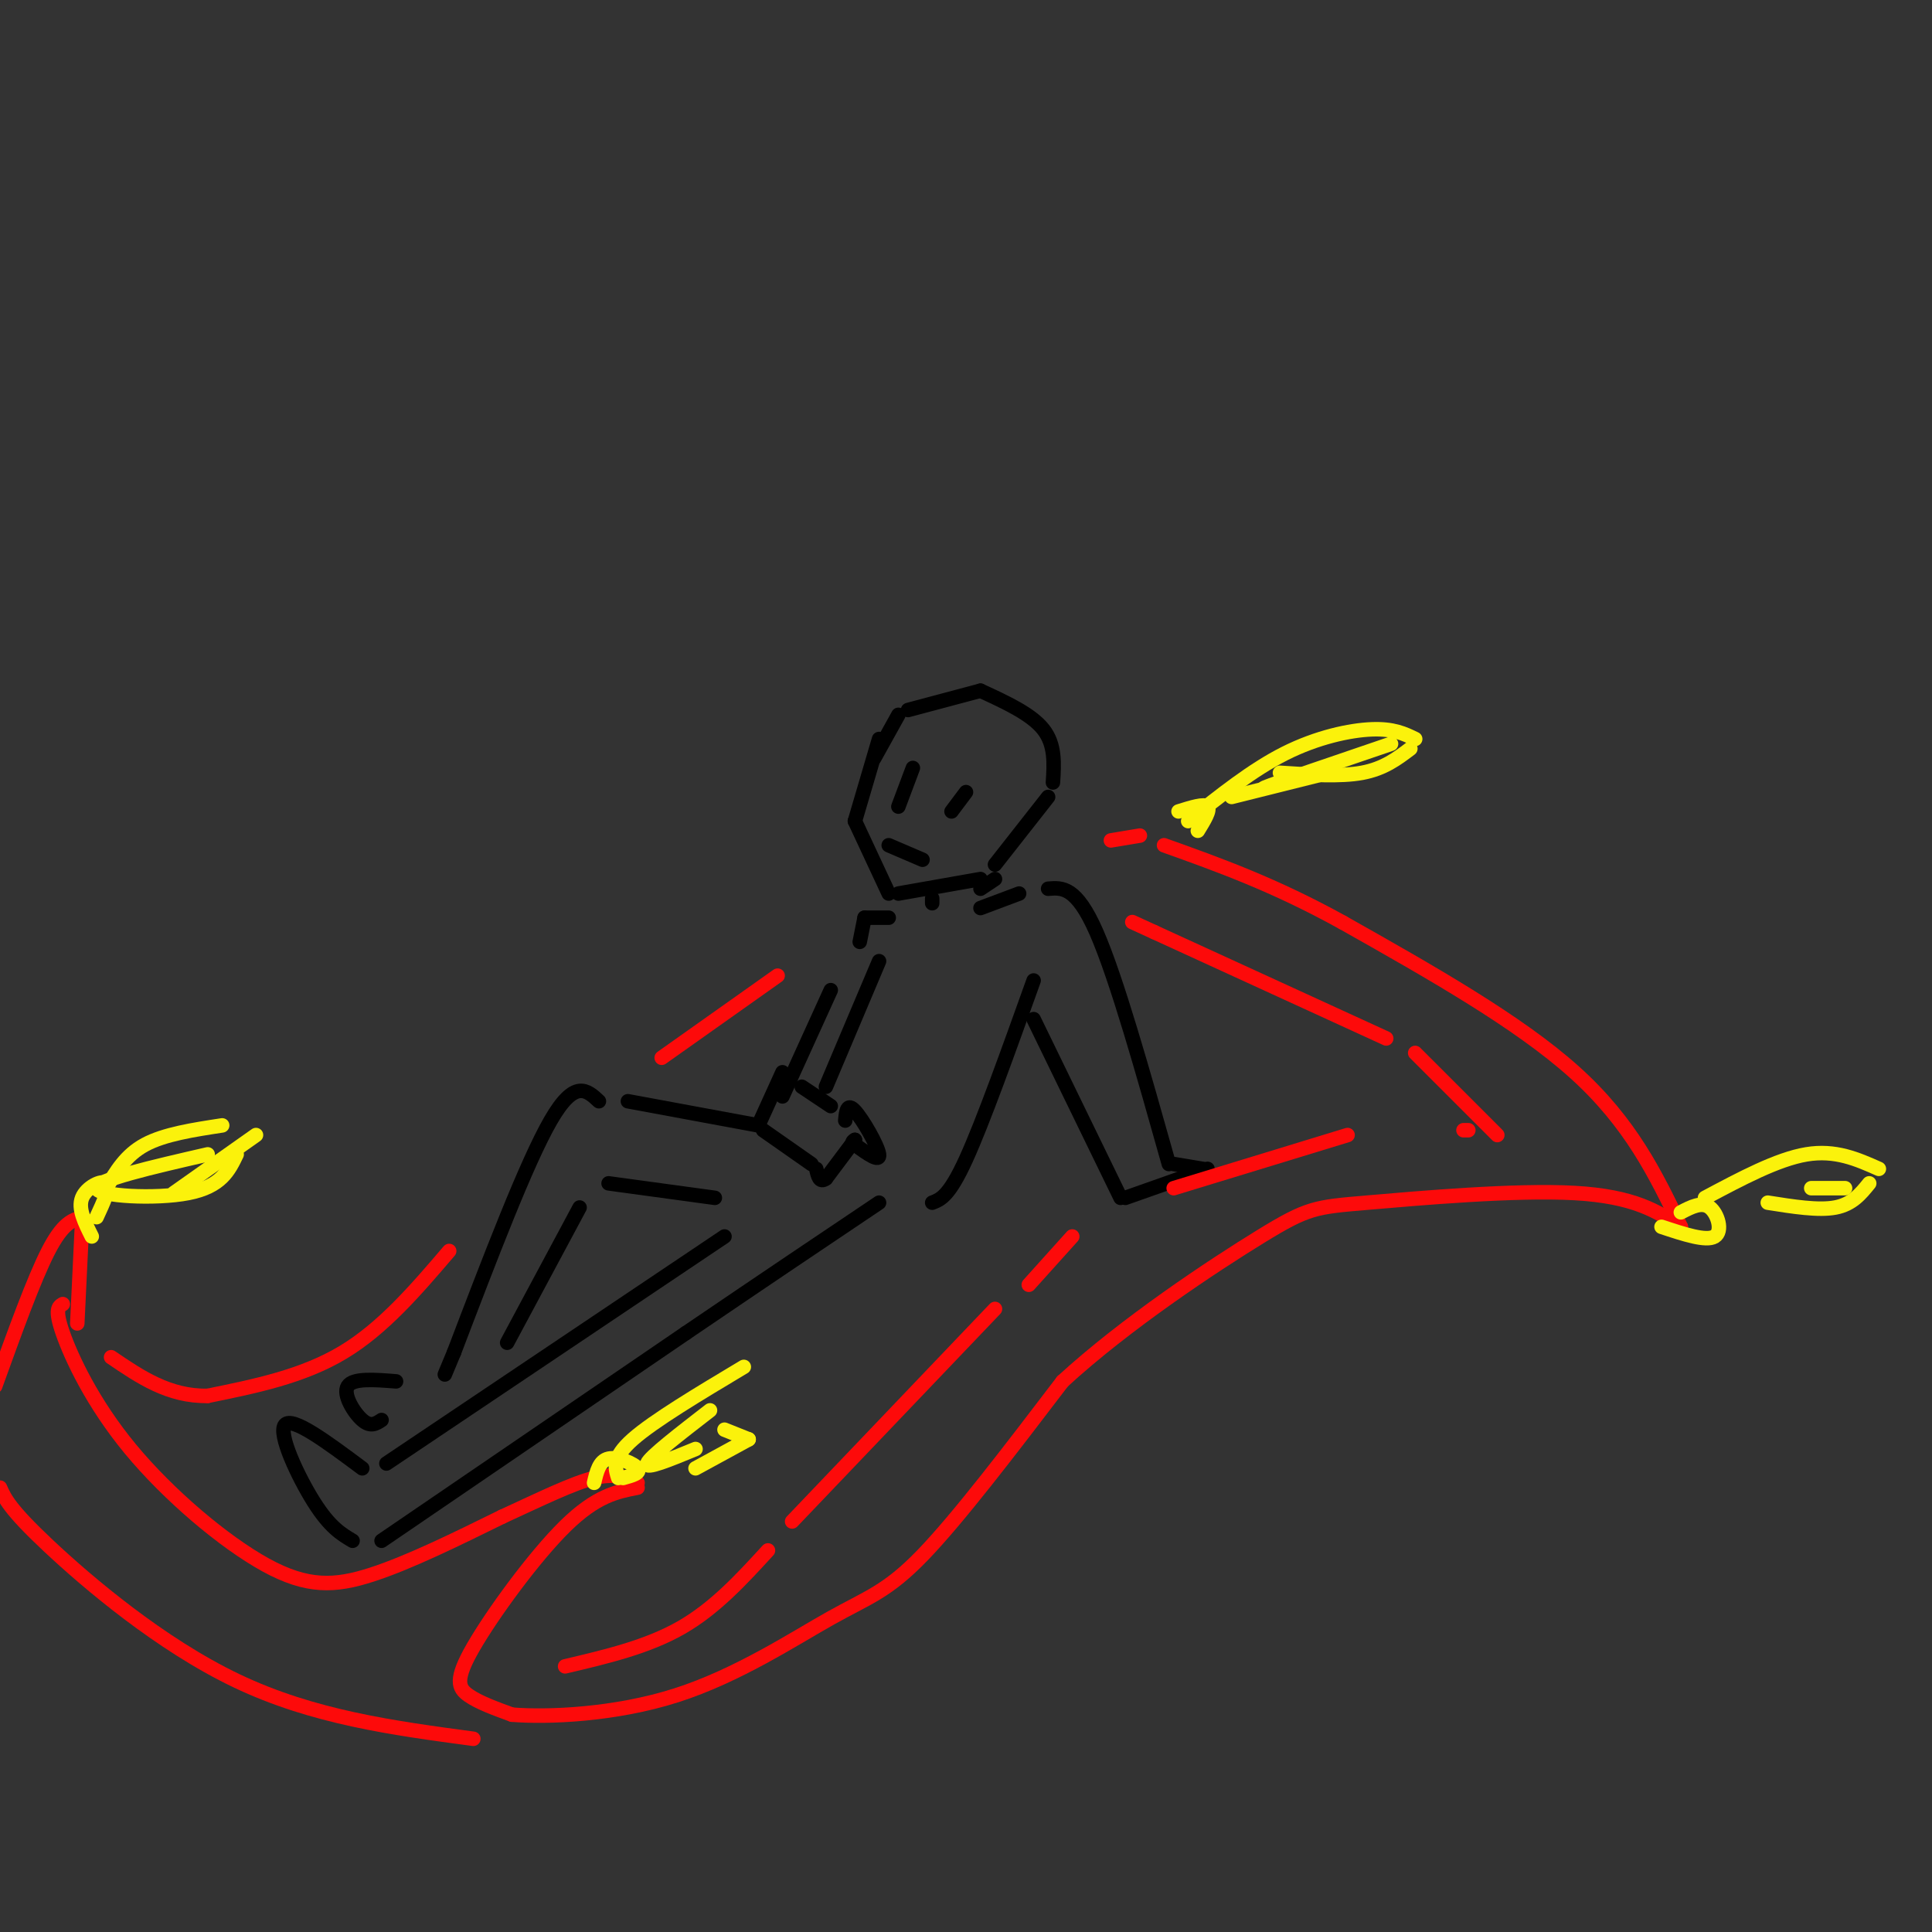 <svg viewBox='0 0 400 400' version='1.1' xmlns='http://www.w3.org/2000/svg' xmlns:xlink='http://www.w3.org/1999/xlink'><rect x="0" y="0" width="400" height="400" fill="#333333" stroke="none"/><g fill='none' stroke='rgb(0,0,0)' stroke-width='3' stroke-linecap='round' stroke-linejoin='round'><path d='M182,153c0.000,0.000 -5.000,17.000 -5,17'/><path d='M177,170c0.000,0.000 7.000,15.000 7,15'/><path d='M186,185c0.000,0.000 17.000,-3.000 17,-3'/><path d='M189,159c0.000,0.000 -3.000,8.000 -3,8'/><path d='M200,164c0.000,0.000 -3.000,4.000 -3,4'/><path d='M184,175c0.000,0.000 7.000,3.000 7,3'/><path d='M181,157c0.000,0.000 5.000,-9.000 5,-9'/><path d='M188,147c0.000,0.000 15.000,-4.000 15,-4'/><path d='M203,143c5.250,2.417 10.500,4.833 13,8c2.500,3.167 2.250,7.083 2,11'/><path d='M217,165c0.000,0.000 -11.000,14.000 -11,14'/><path d='M206,182c0.000,0.000 -3.000,2.000 -3,2'/><path d='M193,186c0.000,0.000 0.000,1.000 0,1'/><path d='M203,188c0.000,0.000 8.000,-3.000 8,-3'/><path d='M217,184c2.917,-0.250 5.833,-0.500 10,9c4.167,9.500 9.583,28.750 15,48'/><path d='M243,241c0.000,0.000 6.000,1.000 6,1'/><path d='M250,242c0.000,0.000 -17.000,6.000 -17,6'/><path d='M232,248c0.000,0.000 -18.000,-37.000 -18,-37'/><path d='M214,203c-5.250,14.667 -10.500,29.333 -14,37c-3.500,7.667 -5.250,8.333 -7,9'/><path d='M184,190c0.000,0.000 -5.000,0.000 -5,0'/><path d='M179,190c0.000,0.000 -1.000,5.000 -1,5'/><path d='M172,205c0.000,0.000 -10.000,22.000 -10,22'/><path d='M166,225c0.000,0.000 6.000,4.000 6,4'/><path d='M175,232c0.178,-1.889 0.356,-3.778 2,-2c1.644,1.778 4.756,7.222 5,9c0.244,1.778 -2.378,-0.111 -5,-2'/><path d='M177,237c-0.833,-0.500 -0.417,-0.750 0,-1'/><path d='M177,236c0.000,0.000 -6.000,8.000 -6,8'/><path d='M171,244c-1.333,1.000 -1.667,-0.500 -2,-2'/><path d='M168,241c0.000,0.000 -10.000,-7.000 -10,-7'/><path d='M157,233c0.000,0.000 5.000,-11.000 5,-11'/><path d='M182,199c0.000,0.000 -11.000,26.000 -11,26'/><path d='M157,233c0.000,0.000 -27.000,-5.000 -27,-5'/><path d='M124,228c-2.500,-2.333 -5.000,-4.667 -10,4c-5.000,8.667 -12.500,28.333 -20,48'/><path d='M94,280c-3.333,8.000 -1.667,4.000 0,0'/><path d='M150,256c0.000,0.000 -70.000,47.000 -70,47'/><path d='M75,304c-7.244,-5.400 -14.489,-10.800 -16,-9c-1.511,1.800 2.711,10.800 6,16c3.289,5.200 5.644,6.600 8,8'/><path d='M79,319c0.000,0.000 63.000,-43.000 63,-43'/><path d='M142,276c17.167,-11.667 28.583,-19.333 40,-27'/><path d='M120,250c0.000,0.000 -15.000,28.000 -15,28'/><path d='M126,245c0.000,0.000 22.000,3.000 22,3'/><path d='M82,286c-4.467,-0.356 -8.933,-0.711 -10,1c-1.067,1.711 1.267,5.489 3,7c1.733,1.511 2.867,0.756 4,0'/></g>
<g fill='none' stroke='rgb(253,10,10)' stroke-width='3' stroke-linecap='round' stroke-linejoin='round'><path d='M13,270c-0.869,0.510 -1.738,1.021 0,6c1.738,4.979 6.085,14.427 14,24c7.915,9.573 19.400,19.270 28,24c8.600,4.730 14.314,4.494 22,2c7.686,-2.494 17.343,-7.247 27,-12'/><path d='M104,314c8.022,-3.689 14.578,-6.911 19,-8c4.422,-1.089 6.711,-0.044 9,1'/><path d='M132,308c-4.274,0.827 -8.548,1.655 -15,8c-6.452,6.345 -15.083,18.208 -19,25c-3.917,6.792 -3.119,8.512 -1,10c2.119,1.488 5.560,2.744 9,4'/><path d='M106,355c7.364,0.590 21.273,0.065 34,-4c12.727,-4.065 24.273,-11.671 32,-16c7.727,-4.329 11.636,-5.380 19,-13c7.364,-7.620 18.182,-21.810 29,-36'/><path d='M220,286c13.054,-11.994 31.190,-23.978 41,-30c9.810,-6.022 11.295,-6.083 22,-7c10.705,-0.917 30.630,-2.691 43,-2c12.370,0.691 17.185,3.845 22,7'/><path d='M348,254c-5.167,-10.750 -10.333,-21.500 -22,-32c-11.667,-10.500 -29.833,-20.750 -48,-31'/><path d='M278,191c-14.167,-7.833 -25.583,-11.917 -37,-16'/><path d='M236,173c0.000,0.000 -6.000,1.000 -6,1'/><path d='M161,202c0.000,0.000 -24.000,17.000 -24,17'/><path d='M93,259c-6.833,8.000 -13.667,16.000 -22,21c-8.333,5.000 -18.167,7.000 -28,9'/><path d='M43,289c-8.000,0.167 -14.000,-3.917 -20,-8'/><path d='M16,274c0.000,0.000 1.000,-21.000 1,-21'/><path d='M17,252c-2.000,0.583 -4.000,1.167 -7,7c-3.000,5.833 -7.000,16.917 -11,28'/><path d='M0,308c0.978,2.222 1.956,4.444 10,12c8.044,7.556 23.156,20.444 39,28c15.844,7.556 32.422,9.778 49,12'/><path d='M117,345c8.500,-2.000 17.000,-4.000 24,-8c7.000,-4.000 12.500,-10.000 18,-16'/><path d='M164,315c0.000,0.000 42.000,-44.000 42,-44'/><path d='M213,266c0.000,0.000 9.000,-10.000 9,-10'/><path d='M243,246c0.000,0.000 36.000,-11.000 36,-11'/><path d='M303,234c0.000,0.000 1.000,0.000 1,0'/><path d='M310,235c0.000,0.000 -17.000,-17.000 -17,-17'/><path d='M287,215c0.000,0.000 -48.000,-22.000 -48,-22'/><path d='M239,193c-8.000,-3.667 -4.000,-1.833 0,0'/></g>
<g fill='none' stroke='rgb(251,242,11)' stroke-width='3' stroke-linecap='round' stroke-linejoin='round'><path d='M123,307c0.533,-2.289 1.067,-4.578 3,-5c1.933,-0.422 5.267,1.022 6,2c0.733,0.978 -1.133,1.489 -3,2'/><path d='M128,306c-0.667,-2.083 -1.333,-4.167 3,-8c4.333,-3.833 13.667,-9.417 23,-15'/><path d='M147,292c-6.250,4.833 -12.500,9.667 -13,11c-0.500,1.333 4.750,-0.833 10,-3'/><path d='M144,304c0.000,0.000 11.000,-6.000 11,-6'/><path d='M155,298c0.000,0.000 -5.000,-2.000 -5,-2'/><path d='M19,256c-1.444,-2.889 -2.889,-5.778 -2,-8c0.889,-2.222 4.111,-3.778 5,-3c0.889,0.778 -0.556,3.889 -2,7'/><path d='M22,246c2.000,-3.417 4.000,-6.833 8,-9c4.000,-2.167 10.000,-3.083 16,-4'/><path d='M36,247c0.000,0.000 17.000,-12.000 17,-12'/><path d='M49,239c-1.600,3.333 -3.200,6.667 -10,8c-6.800,1.333 -18.800,0.667 -19,-1c-0.200,-1.667 11.400,-4.333 23,-7'/><path d='M244,168c2.667,-0.833 5.333,-1.667 6,-1c0.667,0.667 -0.667,2.833 -2,5'/><path d='M246,170c6.644,-5.311 13.289,-10.622 20,-14c6.711,-3.378 13.489,-4.822 18,-5c4.511,-0.178 6.756,0.911 9,2'/><path d='M265,160c6.250,0.417 12.500,0.833 17,0c4.500,-0.833 7.250,-2.917 10,-5'/><path d='M276,159c-8.000,2.417 -16.000,4.833 -14,4c2.000,-0.833 14.000,-4.917 26,-9'/><path d='M275,160c0.000,0.000 -20.000,5.000 -20,5'/><path d='M348,251c2.178,-1.133 4.356,-2.267 6,-1c1.644,1.267 2.756,4.933 1,6c-1.756,1.067 -6.378,-0.467 -11,-2'/><path d='M353,248c7.500,-4.000 15.000,-8.000 21,-9c6.000,-1.000 10.500,1.000 15,3'/><path d='M366,249c5.250,0.833 10.500,1.667 14,1c3.500,-0.667 5.250,-2.833 7,-5'/><path d='M382,246c0.000,0.000 -7.000,0.000 -7,0'/></g>
</svg>